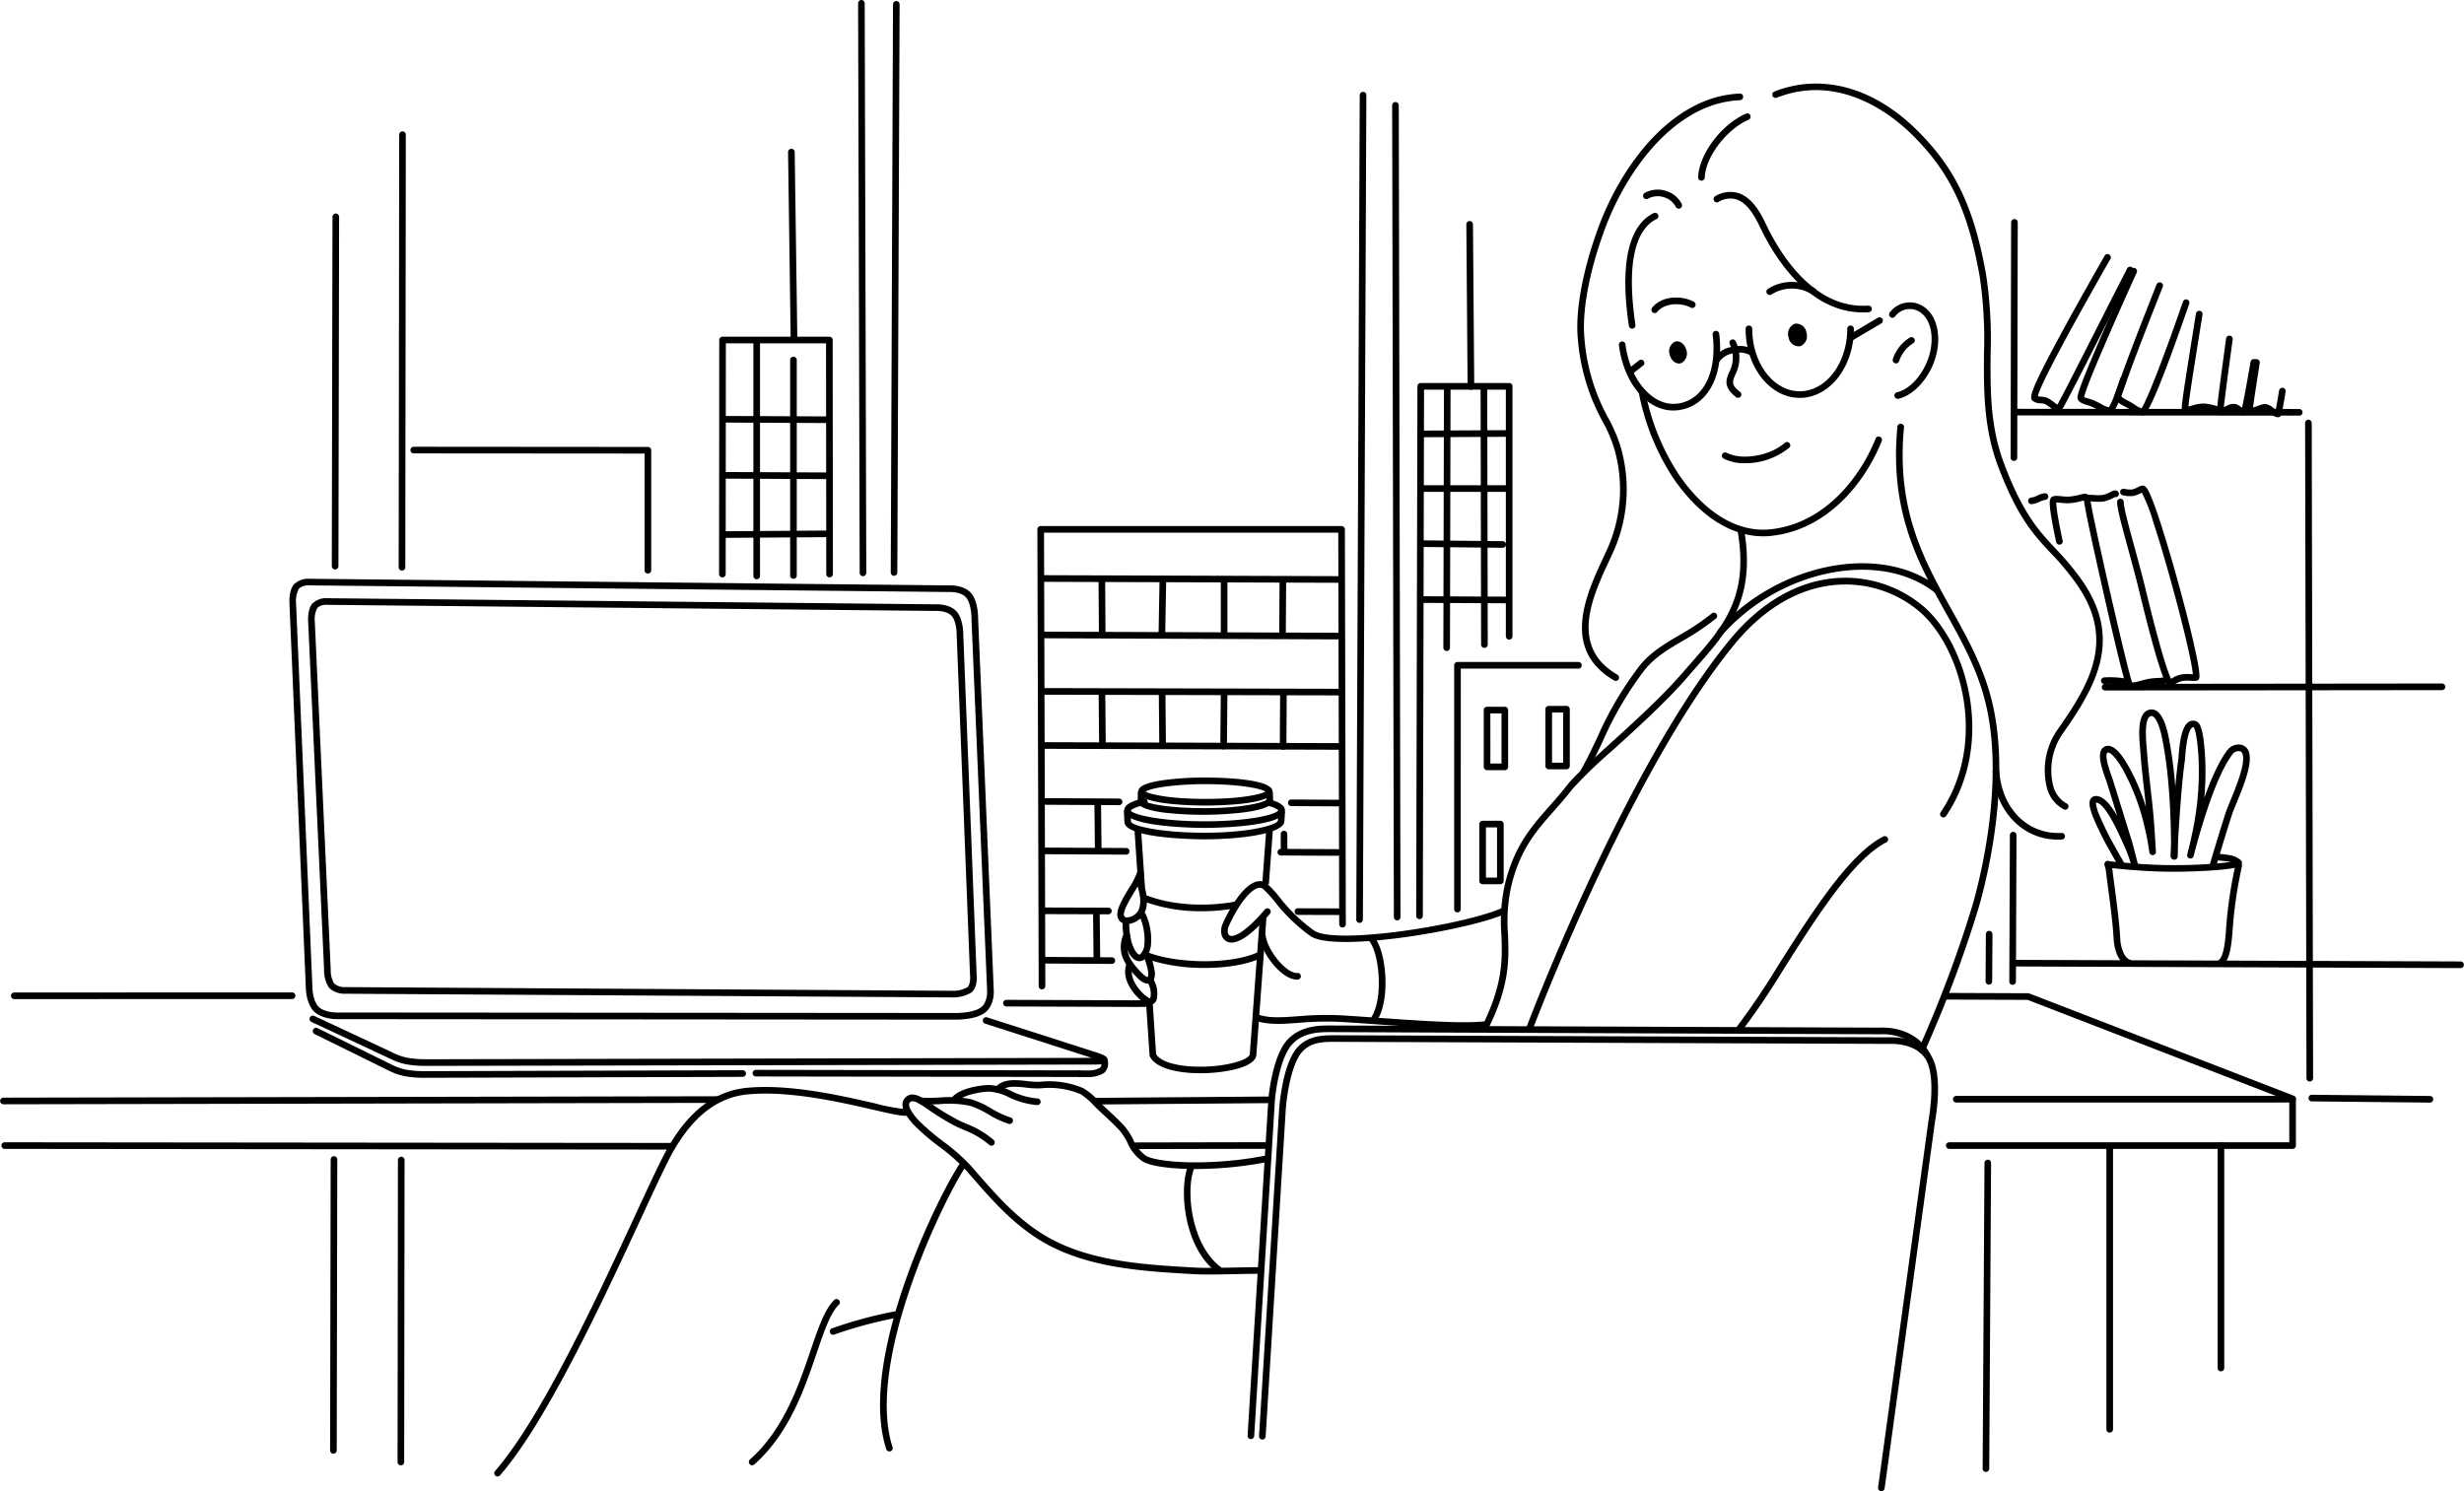 <svg xmlns="http://www.w3.org/2000/svg" xmlns:xlink="http://www.w3.org/1999/xlink" width="525.563" height="318.11" viewBox="0 0 525.563 318.11"><defs><style>.a{fill:none;}.b{clip-path:url(#a);}.c{fill-rule:evenodd;}</style><clipPath id="a"><rect class="a" width="525.563" height="318.11"/></clipPath></defs><g class="b"><path d="M436.035,321.29h0a.708.708,0,0,1-.7-.711l.394-65.207a.707.707,0,0,1,.706-.7h0a.706.706,0,0,1,.7.71l-.393,65.208a.708.708,0,0,1-.707.7" transform="translate(-12.445 -7.28)"/><path d="M436.681,215.887h0a.707.707,0,0,1-.7-.71l.061-10.052a.709.709,0,0,1,.707-.7h0a.707.707,0,0,1,.7.712l-.06,10.05a.708.708,0,0,1-.708.7" transform="translate(-12.463 -5.844)"/><path d="M532.779,242.087h-.007l-25.182-.257a.707.707,0,0,1,.007-1.414h.008l25.181.257a.707.707,0,0,1-.007,1.414" transform="translate(-14.491 -6.873)"/><path d="M442.182,99.7h0a.707.707,0,0,1-.706-.708l.109-50.186a.706.706,0,0,1,.706-.7h0a.706.706,0,0,1,.706.707L442.889,99a.708.708,0,0,1-.707.706" transform="translate(-12.62 -1.375)"/><path d="M441.889,215.316h0a.707.707,0,0,1-.7-.709l.123-31.245a.707.707,0,0,1,1.413.006l-.121,31.245a.708.708,0,0,1-.708.7" transform="translate(-12.612 -5.222)"/><path d="M503.06,91.231h0l-60.226-.045a.707.707,0,1,1,0-1.413l60.226.044a.707.707,0,1,1,0,1.414" transform="translate(-12.639 -2.566)"/><path d="M462.172,151.59a.707.707,0,0,1,0-1.413l71.911-.076h0a.707.707,0,0,1,0,1.413l-71.911.076Z" transform="translate(-13.192 -4.291)"/><path d="M537.48,212.545h0l-95.142-.345a.707.707,0,0,1,0-1.414h0l95.142.346a.707.707,0,0,1,0,1.413" transform="translate(-12.625 -6.026)"/><path d="M507.139,233.351a.708.708,0,0,1-.707-.706l-.292-139.77a.706.706,0,0,1,.705-.708h0a.708.708,0,0,1,.708.705l.292,139.771a.707.707,0,0,1-.706.708Z" transform="translate(-14.469 -2.635)"/><path d="M476.09,149.543a.643.643,0,0,1-.525-.277c-1.058-1.322-3.085-8.134-6.019-20.241-.719-2.963-1.593-6.165-2.365-8.988-1.295-4.735-2.319-8.475-2.319-9.894a.707.707,0,0,1,1.414,0c0,1.229,1.1,5.257,2.267,9.521.775,2.835,1.654,6.046,2.378,9.029,3.259,13.457,4.783,17.786,5.445,19.167a6.292,6.292,0,0,1,2.106-.917,8.831,8.831,0,0,1,2.333-.06l.21.014c-.245-3.659-4.918-21.764-8.412-32.384a35.985,35.985,0,0,0-2.47-6.373c-.085.041-.181.088-.262.129a6.258,6.258,0,0,1-1.371.546,5.1,5.1,0,0,1-2.073-.05c-.107-.019-.192-.037-.25-.041a.724.724,0,0,1-.675-.731.693.693,0,0,1,.689-.684,3.256,3.256,0,0,1,.489.065,3.93,3.93,0,0,0,1.5.063,5.019,5.019,0,0,0,1.058-.434c.564-.282,1.149-.576,1.649-.157.281.232.938.781,3.059,7.224,3.345,10.159,8.89,30.97,8.46,33.555-.128.776-.928.722-1.7.668a7.692,7.692,0,0,0-1.959.036,5.618,5.618,0,0,0-1.893.9,1.487,1.487,0,0,1-.766.313" transform="translate(-13.289 -3.048)"/><path d="M468.006,150.057a1.494,1.494,0,0,1-1.294-.57c-.434-.581-2.128-7.391-5.036-20.243-4.383-19.382-4.187-19.773-4.069-20.007.342-.688,1.184-.63,2.159-.563a8.314,8.314,0,0,0,1.738,0,5.608,5.608,0,0,0,1.655-.609c.581-.289,1.084-.542,1.564-.219a.7.7,0,0,1,.2.98.714.714,0,0,1-.707.3c-.108.044-.284.132-.421.2a6.924,6.924,0,0,1-2.077.743,9.632,9.632,0,0,1-2.047.011c-.212-.015-.468-.033-.674-.037.709,4.7,8.162,37.235,8.884,38.643a9.636,9.636,0,0,0,1.845-.393c.491-.129,1.02-.269,1.56-.375a14.893,14.893,0,0,1,2.021-.213,5.421,5.421,0,0,0,1.42-.182.7.7,0,0,1,.99.011.72.72,0,0,1-.014,1.009,3.6,3.6,0,0,1-2.315.572,13.91,13.91,0,0,0-1.83.189c-.509.1-1.007.233-1.471.356a8.877,8.877,0,0,1-2.079.392" transform="translate(-13.08 -3.079)"/><path d="M466.81,150.475a.722.722,0,0,1-.129-.011,18.722,18.722,0,0,0-4.524-.3.707.707,0,0,1-.232-1.395,19.6,19.6,0,0,1,5.01.3.707.707,0,0,1-.125,1.4" transform="translate(-13.188 -4.251)"/><path d="M452.133,119.292a.707.707,0,0,1-.691-.557c-1.767-8.156-1.393-8.9-1.213-9.263.355-.713,1.244-.623,2.277-.52a11.182,11.182,0,0,0,1.729.083,11.911,11.911,0,0,0,2.042-.365c.879-.215,1.46-.356,1.914-.052a.707.707,0,0,1-.666,1.24,7.1,7.1,0,0,0-.913.187,12.826,12.826,0,0,1-2.289.4,12.269,12.269,0,0,1-1.959-.085c-.288-.03-.656-.067-.89-.068-.019.526.09,2.329,1.349,8.143a.7.7,0,0,1-.69.857" transform="translate(-12.866 -3.1)"/><path d="M446.023,110.651a.707.707,0,0,1-.048-1.412,3.809,3.809,0,0,0,1.224-.394,5.419,5.419,0,0,1,1.64-.522.707.707,0,0,1,.155,1.406,4.2,4.2,0,0,0-1.219.406,4.983,4.983,0,0,1-1.7.515l-.049,0" transform="translate(-12.73 -3.096)"/><path d="M499.923,91.278a3.589,3.589,0,0,1-1.724-.843,5.878,5.878,0,0,0-1-.607c-.051.025-.7.245-1.173.4-1.779.6-2.126.706-2.514.449-.494-.331-.494-.331.8-8.737l.382-2.478a.707.707,0,1,1,1.4.216l-.383,2.478c-.465,3.017-.884,5.718-1.047,7.034.308-.1.651-.214.908-.3a6.815,6.815,0,0,1,1.675-.474,3.554,3.554,0,0,1,1.751.851c.146.1.339.231.519.346.121-.613.334-1.79.7-4.044a.717.717,0,0,1,.81-.585.707.707,0,0,1,.584.812c-.858,5.259-.878,5.266-1.39,5.431a.936.936,0,0,1-.3.049" transform="translate(-14.099 -2.255)"/><path d="M492.594,90.7a2.733,2.733,0,0,1-1.565-.662,2.529,2.529,0,0,0-.637-.374,2.27,2.27,0,0,0-1.005.33c-.682.324-1.715.816-2.425-.067-.286-.364-.286-.364,1.773-15.608a.7.7,0,0,1,.8-.606.706.706,0,0,1,.605.795c-.84,6.235-1.708,12.656-1.888,14.459.157-.072.379-.178.533-.251a2.95,2.95,0,0,1,1.955-.424,3.436,3.436,0,0,1,1.109.592c.091.065.188.134.283.2.306-1.351.964-4.793,1.826-9.805a.708.708,0,0,1,1.395.241C493.423,90.7,493.343,90.7,492.594,90.7" transform="translate(-13.917 -2.107)"/><path d="M480.162,90.113a1.03,1.03,0,0,1-1.017-.569c-.239-.478-.09-1.793,2.156-15.819l.779-4.881a.707.707,0,0,1,1.4.223l-.781,4.881c-1.061,6.638-2.07,12.944-2.216,14.716.228-.049.524-.132.763-.2a9.078,9.078,0,0,1,2.358-.435,9.767,9.767,0,0,1,2.589.449c.226.065.517.148.687.177a.707.707,0,0,1,1.049.887c-.393.791-1.274.538-2.122.3a8.033,8.033,0,0,0-2.189-.394H483.6a7.864,7.864,0,0,0-1.978.38,5.812,5.812,0,0,1-1.463.288" transform="translate(-13.695 -1.951)"/><path d="M470.264,90.372a1.019,1.019,0,0,1-.15-.015,6.1,6.1,0,0,1-2.332-1.1c-.29-.19-.571-.376-.834-.517l-.21-.109c-1.436-.756-2.8-1.47-2.317-2.861,1.565-4.539,3.641-10.081,6.736-17.968.7-1.78,1.41-3.58,2.11-5.338a.707.707,0,1,1,1.313.524c-.7,1.755-1.41,3.553-2.106,5.33-3.087,7.867-5.158,13.393-6.715,17.913-.084.244.87.746,1.639,1.149l.21.11c.3.16.622.369.952.586a6.839,6.839,0,0,0,1.482.818c.93-1.31,3.993-8.75,8.855-22.783a.707.707,0,1,1,1.337.462c-7.775,22.43-9.231,23.8-9.97,23.8" transform="translate(-13.274 -1.773)"/><path d="M462.845,89.968a5.633,5.633,0,0,1-2.309-.865c-.379-.2-.777-.415-1.186-.6a9.949,9.949,0,0,0-1.184-.424c-.962-.3-2.157-.674-1.988-1.86.263-1.834,4.074-10.909,11.328-26.972a.707.707,0,1,1,1.289.581c-6.9,15.269-10.984,24.961-11.217,26.59.078.02.638.2,1.009.311a11.394,11.394,0,0,1,1.352.489c.434.2.861.425,1.264.64a5.224,5.224,0,0,0,1.625.7c.693-.882,1.994-4.689,2.43-6.077a.707.707,0,1,1,1.348.425c-.169.537-1.682,5.294-2.769,6.6a1.225,1.225,0,0,1-.992.464" transform="translate(-13.04 -1.682)"/><path d="M451.733,89.456a2.88,2.88,0,0,1-1.556-.806,8.376,8.376,0,0,0-1.208-.84,2.692,2.692,0,0,0-.961-.182,2.756,2.756,0,0,1-1.661-.5c-.765-.659-.865-1.643,5.959-14.238,3.684-6.8,7.756-13.944,9.335-16.7a.707.707,0,1,1,1.226.7c-1.577,2.751-5.641,9.883-9.318,16.669-3.889,7.178-5.943,11.4-6.114,12.569a3.968,3.968,0,0,0,.683.09,3.755,3.755,0,0,1,1.514.343,9.509,9.509,0,0,1,1.421.981c.162.128.365.289.522.394.844-1.443,4.839-9.315,8.389-16.312,2.283-4.5,4.625-9.115,6.492-12.737a.707.707,0,1,1,1.256.648c-1.865,3.619-4.205,8.234-6.487,12.728-6.882,13.568-8.448,16.57-8.816,16.91a.972.972,0,0,1-.676.282m-4.308-3.144h0Z" transform="translate(-12.75 -1.596)"/><path d="M476.712,191.364c-.284,0-.554,0-.812,0-4.693-.048-9.059-.462-11.4-.688-.851-.081-1.427-.138-1.644-.138a.707.707,0,0,1,0-1.414c.235,0,.857.056,1.778.146,2.325.221,6.651.634,11.284.68,7,.081,13.568-.579,14.307-.941a.654.654,0,0,1,.953.038.759.759,0,0,1-.05,1.039c-.884.879-9.417,1.282-14.412,1.282" transform="translate(-13.211 -5.398)"/><path d="M487.419,211.588a.707.707,0,0,1-.309-1.343c.258-.124,1.126-.854,1.479-5l.088-.968a93.73,93.73,0,0,1,2.057-14.385.707.707,0,0,1,1.373.343,93,93,0,0,0-2.023,14.168l-.077.847c-.312,3.659-1.056,5.672-2.281,6.266a.7.7,0,0,1-.308.07" transform="translate(-13.914 -5.413)"/><path d="M467.311,211.5a.694.694,0,0,1-.207-.031c-2.717-.834-3.035-5.328-3.038-5.372-.185-3.514-.691-7.326-1.179-11.011-.135-1.029-.27-2.041-.394-3.03a11.8,11.8,0,0,0-.344-1.955l-.044-.179a.707.707,0,1,1,1.372-.342l.045.178a13.288,13.288,0,0,1,.373,2.123c.124.984.259,1.994.394,3.019.493,3.714,1,7.554,1.188,11.122.052.941.63,3.663,2.042,4.1a.707.707,0,0,1-.208,1.382" transform="translate(-13.21 -5.404)"/><path d="M491.357,190.063a.709.709,0,0,1-.393-.118l-.164-.111c-.845-.568-.974-.656-3.744-.92a.707.707,0,0,1-.636-.771.729.729,0,0,1,.772-.636c3.028.289,3.326.434,4.4,1.154l.16.108a.707.707,0,0,1-.391,1.295" transform="translate(-13.905 -5.36)"/><path d="M485.6,189.973a.766.766,0,0,1-.2-.028.708.708,0,0,1-.476-.881c.024-.083,2.478-8.332,3.479-11.336.185-.557.527-1.384.932-2.368,1.155-2.8,3.087-7.492,2.7-9.653-.142-.788-.506-.889-.625-.923a1.71,1.71,0,0,0-1.345.352c-3.725,4.381-7.263,17.1-8.265,20.919-.17.682-.281,1.1-.285,1.108a.707.707,0,0,1-1.369-.352c.025-.1.139-.564.329-1.289.294-1.2.737-3.094,1.1-5.043a61.9,61.9,0,0,0,1-14.053c-.2-3.867-.681-6.346-1.038-6.716a.29.29,0,0,0-.3.006c-.34.194-1.168,1.212-1.536,6.468-.019.271-.034.458-.046.533-.926,6.229-1.635,20.353-1.641,20.494a.693.693,0,0,1-.74.671.708.708,0,0,1-.672-.74c.008-.144.719-14.336,1.656-20.634.008-.063.018-.212.032-.424.213-3.062.662-6.692,2.246-7.6a1.719,1.719,0,0,1,1.689,0c.382.19,1.4.7,1.758,7.872a59.316,59.316,0,0,1-.194,8.372c1.484-4.131,3.3-8.271,5.2-10.509a3.052,3.052,0,0,1,2.782-.8,2.33,2.33,0,0,1,1.657,2.039c.46,2.566-1.413,7.119-2.784,10.443-.39.944-.718,1.741-.9,2.276-.995,2.983-3.441,11.211-3.466,11.293a.707.707,0,0,1-.678.506" transform="translate(-13.624 -4.524)"/><path d="M468.492,189.838a.708.708,0,0,1-.675-.5s-.56-1.793-.746-2.318c-.387-1.093-.859-2.121-1.36-3.208l-.234-.519c-3.011-6.7-4.629-7.673-5.308-7.606a7.614,7.614,0,0,0,.651,2.43,62.491,62.491,0,0,0,3.5,7.112c.257.464,1.9,3.35,1.907,3.35l-1.23.7s-1.655-2.9-1.914-3.366a63.5,63.5,0,0,1-3.567-7.239c-1.106-2.766-.636-3.541-.481-3.8a1.241,1.241,0,0,1,.966-.6c1.667-.168,3.268,1.731,4.719,4.3-.088-.288-.178-.577-.266-.866-.673-2.186-1.345-4.37-2.031-6.551-.035-.108-.1-.284-.183-.509-1.112-3.03-1.919-5.959-.3-6.873,2.09-1.183,4.333,2.664,5.069,3.926a44.891,44.891,0,0,1,3.842,8.937c-.134-1.321-.283-2.634-.429-3.925-.291-2.574-.592-5.235-.775-7.871l-.061-.765c-.241-2.823-.645-7.548,1.921-8.212a2,2,0,0,1,1.635.276c1.667,1.083,2.423,4.64,2.847,7.221l.047.281c1.419,8.1,1.583,17.3,1.583,23.516a.707.707,0,0,1-1.413,0c0-6.161-.162-15.276-1.562-23.271l-.049-.3c-.733-4.46-1.614-5.868-2.223-6.265a.588.588,0,0,0-.509-.092c-1.412.365-1.017,4.984-.867,6.723l.063.789c.18,2.6.48,5.25.767,7.807.276,2.425.56,4.932.743,7.414.153,2.061.4,6.158.4,6.158a.707.707,0,0,1-1.409.118,51.44,51.44,0,0,0-.994-5.26,46.727,46.727,0,0,0-4.742-12.5c-2.283-3.915-3.179-3.477-3.194-3.474-.187.107-.672.79.931,5.154.093.255.165.452.2.573.688,2.183,1.361,4.371,2.035,6.56q.992,3.223,2,6.443c.252.8,1.324,5.027,1.37,5.207a.708.708,0,0,1-.493.855.721.721,0,0,1-.191.026" transform="translate(-13.116 -4.454)"/><path d="M73.189,317.367h0a.708.708,0,0,1-.705-.708l.119-62.05a.707.707,0,0,1,.706-.706h0a.708.708,0,0,1,.706.708l-.119,62.05a.708.708,0,0,1-.707.706" transform="translate(-2.072 -7.258)"/><path d="M73.56,122.823h0a.707.707,0,0,1-.705-.708L73,47.6a.706.706,0,0,1,.706-.706h0a.708.708,0,0,1,.706.708l-.143,74.52a.708.708,0,0,1-.707.706" transform="translate(-2.083 -1.34)"/><path d="M88,319.858h0a.707.707,0,0,1-.707-.708l.08-64.425a.707.707,0,0,1,.707-.7h0a.706.706,0,0,1,.706.707l-.079,64.425a.708.708,0,0,1-.708.705" transform="translate(-2.495 -7.262)"/><path d="M88.243,122.544h0a.707.707,0,0,1-.706-.708L87.65,29.56a.707.707,0,0,1,.706-.706h0a.706.706,0,0,1,.706.707l-.113,92.275a.709.709,0,0,1-.707.707" transform="translate(-2.502 -0.825)"/><path d="M306.753,196.985a.708.708,0,0,1-.707-.706l-.365-173.164a.707.707,0,0,1,.705-.709h0a.708.708,0,0,1,.707.706l.366,173.165a.708.708,0,0,1-.706.708Z" transform="translate(-8.739 -0.641)"/><path d="M196.285,122.843h0a.707.707,0,0,1-.7-.709L196.066.93a.709.709,0,0,1,.708-.7h0a.707.707,0,0,1,.7.71l-.488,121.2a.707.707,0,0,1-.707.7" transform="translate(-5.591 -0.006)"/><path d="M298.5,197.457h0a.706.706,0,0,1-.7-.709l.739-175.871a.706.706,0,0,1,.707-.7.685.685,0,0,1,.706.71l-.738,175.87a.707.707,0,0,1-.707.7" transform="translate(-8.513 -0.577)"/><path d="M189.461,122.916a.709.709,0,0,1-.708-.705L188.416.709a.707.707,0,0,1,.7-.708h0a.707.707,0,0,1,.707.7l.339,121.5a.709.709,0,0,1-.705.709Z" transform="translate(-5.386 0)"/><path d="M320,198.8h0a.707.707,0,0,1-.707-.707l.008-52.011a.706.706,0,0,1,.707-.706h25.77a.707.707,0,1,1,0,1.413H320.711l-.008,51.3a.707.707,0,0,1-.707.707" transform="translate(-9.128 -4.156)"/><path d="M311.665,198.481h0a.707.707,0,0,1-.706-.708l.263-112.963a.707.707,0,0,1,.707-.705h18.861a.706.706,0,0,1,.707.706v53.31a.707.707,0,1,1-1.413,0v-52.6H312.634l-.261,112.257a.707.707,0,0,1-.707.705" transform="translate(-8.889 -2.404)"/><path d="M228.769,214.359a.708.708,0,0,1-.707-.706l-.281-97.418a.708.708,0,0,1,.708-.709h64.176a.707.707,0,0,1,.707.705l.2,84.225a.706.706,0,0,1-.706.708h0a.706.706,0,0,1-.706-.706l-.2-83.518H229.2l.279,96.711a.709.709,0,0,1-.705.708Z" transform="translate(-6.512 -3.303)"/><path d="M181.462,125.281a.707.707,0,0,1-.707-.706l-.049-49.219H159.337l-.035,49.219a.706.706,0,0,1-.706.706h0a.707.707,0,0,1-.706-.708l.036-49.924a.708.708,0,0,1,.706-.707h22.781a.709.709,0,0,1,.708.707l.05,49.924a.707.707,0,0,1-.706.708Z" transform="translate(-4.514 -2.114)"/><path d="M140.772,125.168a.707.707,0,0,1-.707-.707v-24.9L90.8,99.525a.708.708,0,0,1,0-1.415h0l49.973.04a.707.707,0,0,1,.706.706v25.6a.707.707,0,0,1-.707.707" transform="translate(-2.575 -2.805)"/><path d="M322.948,84.54a.707.707,0,0,1-.707-.7l-.271-34.59a.706.706,0,0,1,.7-.712.718.718,0,0,1,.712.7l.273,34.591a.709.709,0,0,1-.7.712Z" transform="translate(-9.204 -1.388)"/><path d="M174.3,73.656a.708.708,0,0,1-.707-.7l-.556-39.57a.707.707,0,0,1,.7-.717.7.7,0,0,1,.717.7l.556,39.571a.708.708,0,0,1-.7.716Z" transform="translate(-4.947 -0.934)"/><path d="M325.916,140.64a.709.709,0,0,1-.708-.706L325.1,85.5a.707.707,0,0,1,.706-.708h0a.709.709,0,0,1,.707.705l.114,54.436a.709.709,0,0,1-.707.708Z" transform="translate(-9.294 -2.424)"/><path d="M317.631,141.29h0a.708.708,0,0,1-.706-.708l.127-55.551a.707.707,0,0,1,.707-.705h0a.7.7,0,0,1,.7.708l-.126,55.55a.708.708,0,0,1-.707.706" transform="translate(-9.06 -2.411)"/><path d="M174.2,125.716a.707.707,0,0,1-.707-.708V79.037a.707.707,0,0,1,1.414,0v45.971a.707.707,0,0,1-.707.708" transform="translate(-4.96 -2.239)"/><path d="M166.13,125.689a.707.707,0,0,1-.707-.707V74.7a.707.707,0,1,1,1.414,0v50.283a.707.707,0,0,1-.707.707" transform="translate(-4.729 -2.115)"/><path d="M181.125,92.859h0l-21.958-.1a.707.707,0,0,1,0-1.414h0l21.958.1a.707.707,0,0,1,0,1.413" transform="translate(-4.53 -2.611)"/><path d="M180.932,105.168h0l-21.662-.1a.707.707,0,0,1,0-1.413h0l21.662.1a.707.707,0,0,1,0,1.413" transform="translate(-4.533 -2.963)"/><path d="M159.017,118.077a.707.707,0,0,1,0-1.413l21.922-.156a.7.7,0,0,1,.711.7.707.707,0,0,1-.7.712l-21.921.156Z" transform="translate(-4.526 -3.331)"/><path d="M330.668,132.441h0l-18.367-.087a.707.707,0,0,1,0-1.414h0l18.366.088a.707.707,0,0,1,0,1.413" transform="translate(-8.908 -3.743)"/><path d="M329.452,120.251h-.007l-17.06-.174a.707.707,0,0,1-.7-.714.654.654,0,0,1,.713-.7l17.061.175a.707.707,0,0,1-.007,1.413" transform="translate(-8.91 -3.392)"/><path d="M330.231,107.98H312.212a.707.707,0,1,1,0-1.414h18.019a.707.707,0,1,1,0,1.414" transform="translate(-8.905 -3.046)"/><path d="M312.481,95.97a.707.707,0,0,1,0-1.414l17.931-.086h0a.707.707,0,0,1,0,1.414l-17.931.086Z" transform="translate(-8.913 -2.701)"/><path d="M330.283,168.737H326.5a.707.707,0,0,1-.707-.707V155.917a.706.706,0,0,1,.707-.707h3.786a.707.707,0,0,1,.707.707V168.03a.707.707,0,0,1-.707.707m-3.079-1.414h2.372v-10.7H327.2Z" transform="translate(-9.313 -4.437)"/><path d="M343.824,168.544h-3.786a.707.707,0,0,1-.707-.708V155.722a.706.706,0,0,1,.707-.706h3.786a.706.706,0,0,1,.707.706v12.113a.707.707,0,0,1-.707.708m-3.078-1.414h2.371v-10.7h-2.371Z" transform="translate(-9.701 -4.431)"/><path d="M329.309,193.774h-3.787a.708.708,0,0,1-.708-.706V180.955a.708.708,0,0,1,.708-.707h3.787a.707.707,0,0,1,.707.707v12.113a.706.706,0,0,1-.707.706m-3.079-1.414H328.6v-10.7h-2.373Z" transform="translate(-9.285 -5.153)"/><path d="M292.506,127.935h0l-63.558-.208a.707.707,0,0,1,0-1.413h0l63.561.208a.707.707,0,0,1,0,1.413" transform="translate(-6.525 -3.611)"/><path d="M292.2,140.366h0l-63.044-.243a.707.707,0,0,1,0-1.413h0l63.043.243a.707.707,0,1,1,0,1.413" transform="translate(-6.531 -3.965)"/><path d="M292.244,152.668h0l-63.3-.148a.707.707,0,0,1,0-1.414h0l63.3.149a.707.707,0,0,1,0,1.413" transform="translate(-6.525 -4.32)"/><path d="M292.253,164.6h0l-63.306-.2a.707.707,0,0,1,0-1.414h0l63.307.206a.707.707,0,0,1,0,1.413" transform="translate(-6.525 -4.659)"/><path d="M245.265,176.775h0l-15.59-.085a.707.707,0,0,1,0-1.414h0l15.591.086a.707.707,0,0,1,0,1.413" transform="translate(-6.546 -5.011)"/><path d="M293.5,177.038h0l-9.986-.055a.707.707,0,0,1-.7-.711.689.689,0,0,1,.712-.7l9.986.055a.707.707,0,0,1,0,1.413" transform="translate(-8.085 -5.019)"/><path d="M281.582,139.333h0a.709.709,0,0,1-.7-.712l.073-11.188a.707.707,0,0,1,.706-.7h0a.707.707,0,0,1,.7.712l-.072,11.188a.707.707,0,0,1-.707.7" transform="translate(-8.029 -3.623)"/><path d="M268.76,139.132a.707.707,0,0,1-.707-.707V127.5a.707.707,0,0,1,1.414,0v10.927a.707.707,0,0,1-.707.707" transform="translate(-7.663 -3.625)"/><path d="M255.1,139.556h-.013a.709.709,0,0,1-.695-.72l.2-11.029a.709.709,0,0,1,.708-.695h.014a.709.709,0,0,1,.694.721l-.2,11.029a.708.708,0,0,1-.708.694" transform="translate(-7.272 -3.634)"/><path d="M241.994,139.048a.707.707,0,0,1-.707-.7l-.072-10.76a.708.708,0,0,1,.7-.712h0a.706.706,0,0,1,.706.7l.073,10.761a.708.708,0,0,1-.7.711Z" transform="translate(-6.896 -3.627)"/><path d="M242.042,163.868a.707.707,0,0,1-.707-.7l-.1-10.727a.707.707,0,0,1,.7-.714h.007a.706.706,0,0,1,.706.7l.1,10.727a.709.709,0,0,1-.7.714Z" transform="translate(-6.896 -4.337)"/><path d="M241.117,186.738a.708.708,0,0,1-.708-.7l-.1-9.309a.706.706,0,0,1,.7-.714h.007a.707.707,0,0,1,.707.7l.1,9.309a.709.709,0,0,1-.7.715Z" transform="translate(-6.87 -5.032)"/><path d="M281.934,187.328a.706.706,0,0,1-.707-.7l-.017-3.473a.706.706,0,0,1,.7-.71h0a.7.7,0,0,1,.707.7l.018,3.473a.708.708,0,0,1-.7.711Z" transform="translate(-8.039 -5.215)"/><path d="M268.655,164.2h-.007a.708.708,0,0,1-.7-.713l.1-10.928a.707.707,0,0,1,.706-.7h.007a.705.705,0,0,1,.7.713l-.1,10.927a.708.708,0,0,1-.708.7" transform="translate(-7.66 -4.341)"/><path d="M255.251,163.817a.707.707,0,0,1-.707-.7l-.1-11.028a.706.706,0,0,1,.7-.714.672.672,0,0,1,.713.7l.1,11.03a.706.706,0,0,1-.7.712Z" transform="translate(-7.274 -4.327)"/><path d="M246.756,187.637h0l-17.178-.093a.707.707,0,0,1,0-1.413h0l17.178.092a.707.707,0,0,1,0,1.414" transform="translate(-6.543 -5.321)"/><path d="M293.342,187.893h0l-12.124-.066a.707.707,0,0,1,0-1.414h0l12.124.066a.707.707,0,0,1,0,1.414" transform="translate(-8.019 -5.329)"/><path d="M242.969,200.743h0l-13.774-.043a.707.707,0,0,1,0-1.413h0l13.774.043a.707.707,0,0,1,0,1.413" transform="translate(-6.532 -5.697)"/><path d="M293.952,200.9h0l-8.982-.029a.707.707,0,0,1-.7-.71.687.687,0,0,1,.71-.7l8.982.028a.707.707,0,0,1,0,1.414" transform="translate(-8.126 -5.702)"/><path d="M243.674,211.635h0l-14.288-.081a.708.708,0,0,1-.7-.71.765.765,0,0,1,.712-.7l14.287.08a.707.707,0,0,1,0,1.414" transform="translate(-6.537 -6.007)"/><path d="M281.707,164.285h0a.709.709,0,0,1-.7-.712l.073-11.19a.708.708,0,0,1,.706-.7h0a.708.708,0,0,1,.7.712l-.071,11.19a.709.709,0,0,1-.708.7" transform="translate(-8.033 -4.336)"/><path d="M240.821,210.967a.707.707,0,0,1-.707-.7l-.1-9.31a.707.707,0,0,1,.7-.715h.007a.708.708,0,0,1,.708.7l.1,9.311a.709.709,0,0,1-.7.715Z" transform="translate(-6.861 -5.724)"/><path d="M381.561,87a.706.706,0,0,1-.433-.148c-2.8-2.175-2.116-3.792-1.448-5.356a6.649,6.649,0,0,0,.1-5.973.707.707,0,1,1,1.309-.534,8.028,8.028,0,0,1-.113,7.062c-.637,1.5-.928,2.178,1.015,3.685A.706.706,0,0,1,381.561,87" transform="translate(-10.837 -2.131)"/><path d="M388.559,64.7a.707.707,0,0,1-.408-1.285,9.453,9.453,0,0,1,10.109-.083.707.707,0,0,1-.773,1.183,8.113,8.113,0,0,0-8.52.055.712.712,0,0,1-.407.129" transform="translate(-11.088 -1.77)"/><path d="M363.307,68.663a.707.707,0,0,1-.548-1.153c2.267-2.783,6.629-2.524,8.906-1.264a.707.707,0,1,1-.685,1.238c-1.833-1.013-5.435-1.157-7.125.919a.707.707,0,0,1-.548.26" transform="translate(-10.366 -1.868)"/><path d="M358.339,71.449a.705.705,0,0,1-.7-.6c-2.458-16.573,1.513-22.227,5.279-24.052a.707.707,0,1,1,.616,1.273c-3.338,1.618-6.828,6.848-4.5,22.573a.707.707,0,0,1-.6.8.747.747,0,0,1-.1.007" transform="translate(-10.202 -1.336)"/><path d="M386.353,116.849c-6.87,0-13.6-4.328-19.124-12.352a50.489,50.489,0,0,1-7.278-17.689l-.123-.537a.708.708,0,0,1,1.378-.322l.124.549a49.166,49.166,0,0,0,7.064,17.2c5.669,8.24,12.592,12.385,19.519,11.658,11.3-1.18,18.991-10.755,22.421-19.322a.707.707,0,1,1,1.311.527c-3.582,8.95-11.661,18.957-23.586,20.2a16.183,16.183,0,0,1-1.707.089" transform="translate(-10.286 -2.441)"/><path d="M416.646,86.973a.707.707,0,0,1-.151-1.4c3.794-.825,7.911-6.729,7.311-12.445-.282-2.673-1.6-4.6-3.537-5.164a3.911,3.911,0,0,0-4.2,1.447.707.707,0,1,1-1.109-.877,5.314,5.314,0,0,1,5.7-1.928c2.5.725,4.2,3.108,4.547,6.375C425.9,79.559,421.173,86,416.8,86.956a.712.712,0,0,1-.15.017" transform="translate(-11.858 -1.898)"/><path d="M416.3,79.636a.752.752,0,0,1-.2-.027.709.709,0,0,1-.484-.877,8.394,8.394,0,0,1,3.654-4.622.707.707,0,0,1,.691,1.233,7.066,7.066,0,0,0-2.986,3.784.709.709,0,0,1-.679.51" transform="translate(-11.881 -2.116)"/><path class="c" d="M392.718,73.968a2.314,2.314,0,0,1,1.356-2.882,2.21,2.21,0,0,1,2.464,1.926,2.312,2.312,0,0,1-1.356,2.881,2.211,2.211,0,0,1-2.464-1.925" transform="translate(-11.224 -2.031)"/><path class="c" d="M366.674,77.992a2.339,2.339,0,0,1,1.007-2.938c.954-.371,2.046.344,2.439,1.6a2.34,2.34,0,0,1-1.007,2.939c-.952.368-2.044-.347-2.439-1.6" transform="translate(-10.478 -2.143)"/><path d="M383.021,101.593a9.887,9.887,0,0,1-4.588-.99.707.707,0,0,1,.662-1.248c3.215,1.707,9.239.68,12.4-2.11a.706.706,0,1,1,.935,1.059,14.864,14.864,0,0,1-9.407,3.289" transform="translate(-10.808 -2.775)"/><path d="M335.815,223.748a.708.708,0,0,1-.662-.955c.207-.552,20.959-55.5,43.393-82.713,13.847-16.8,30.977-15.578,41.032-7.337,9.292,7.615,15.9,28.912,5.108,44.953a.707.707,0,1,1-1.174-.79c10.355-15.389,4.055-35.788-4.832-43.07-9.528-7.81-25.813-8.908-39.044,7.143-22.286,27.036-42.953,81.76-43.161,82.31a.709.709,0,0,1-.662.459" transform="translate(-9.58 -3.627)"/><path d="M381.76,225.61a.707.707,0,0,1-.549-1.152,159.9,159.9,0,0,0,8.979-13.283c7.064-11.141,15.071-23.768,22.41-27.486a.707.707,0,1,1,.638,1.262c-6.99,3.542-14.887,15.994-21.854,26.981a160.789,160.789,0,0,1-9.075,13.416.7.7,0,0,1-.549.262" transform="translate(-10.893 -5.249)"/><path d="M326.016,223.355a.694.694,0,0,1-.316-.074.708.708,0,0,1-.317-.949c4.568-9.145,4.359-14.5,4.159-19.677a36.233,36.233,0,0,1,.735-10.638c1.964-8.183,5.587-12.29,9.42-16.638,1.274-1.444,2.592-2.938,3.913-4.643s4.592-4.672,8.725-8.424c5.11-4.638,11.47-10.411,15.723-15.343.669-.774,1.333-1.528,1.988-2.272,6.849-7.785,12.259-13.934,9.91-27.924a.709.709,0,0,1,.58-.815.719.719,0,0,1,.815.58c2.459,14.655-3.427,21.346-10.246,29.093-.65.74-1.311,1.492-1.975,2.262-4.311,5-10.707,10.8-15.845,15.467a99.727,99.727,0,0,0-8.557,8.244c-1.35,1.74-2.683,3.25-3.971,4.712-3.875,4.4-7.222,8.191-9.106,16.031a34.6,34.6,0,0,0-.7,10.254c.208,5.355.424,10.9-4.306,20.365a.708.708,0,0,1-.632.39" transform="translate(-9.3 -3.315)"/><path d="M421.8,227.34a.706.706,0,0,1-.641-1,261.985,261.985,0,0,0,11.262-29.9c.754-2.471,7.246-24.665,3.2-42.917-1.673-7.546-5.077-13.652-8.68-20.117-5.931-10.637-12.062-21.635-10.33-39.725a.707.707,0,0,1,1.408.136c-1.691,17.651,4.332,28.453,10.155,38.9,3.5,6.269,7.109,12.752,8.825,20.5,4.124,18.605-2.462,41.129-3.228,43.635a263.382,263.382,0,0,1-11.331,30.087.707.707,0,0,1-.642.41" transform="translate(-11.901 -2.66)"/><path d="M263.738,278.758c-1.262,0-2.443-.02-3.437-.077-11.294-.633-24.014-1.348-33.863-7.906-5.524-3.679-9.544-8.3-13.8-13.195l-.932-1.07a41.669,41.669,0,0,0-5.739-5.039,46.548,46.548,0,0,1-5.472-4.723c-2.266-2.441-2.9-4.384-1.833-5.618,1.481-1.719,3.689-.183,5.464,1.056a53.327,53.327,0,0,0,6.09,3.717c.594.275,1.138.514,1.652.738a19.762,19.762,0,0,1,5.73,3.4.707.707,0,0,1-.923,1.072,18.375,18.375,0,0,0-5.376-3.176c-.523-.228-1.075-.471-1.678-.749A54.085,54.085,0,0,1,203.4,243.4c-1.745-1.217-3.064-2.049-3.667-1.348-.489.564.219,2.029,1.8,3.733a45.819,45.819,0,0,0,5.306,4.569,42.631,42.631,0,0,1,5.934,5.225l.933,1.07c4.193,4.82,8.152,9.373,13.517,12.946,9.531,6.346,22.045,7.047,33.088,7.667,2.408.136,5.849.066,8.884,0,1.748-.037,3.42-.068,4.742-.067a.708.708,0,0,1,0,1.415.9.9,0,0,0-.24,0c-1.282,0-2.837.031-4.471.066-1.787.037-3.715.077-5.484.077" transform="translate(-5.665 -6.871)"/><path d="M221.115,246.66a.711.711,0,0,1-.174-.021,19.478,19.478,0,0,1-4.335-2,18.625,18.625,0,0,0-4-1.868,21.874,21.874,0,0,0-6.342-.345,38.938,38.938,0,0,1-4.113.017.707.707,0,1,1,.1-1.411,36.628,36.628,0,0,0,3.959-.019,23.275,23.275,0,0,1,6.746.389,19.5,19.5,0,0,1,4.345,2,18.64,18.64,0,0,0,3.993,1.862.707.707,0,0,1-.173,1.392" transform="translate(-5.76 -6.888)"/><path d="M227.247,242.555h-.053a17.086,17.086,0,0,1-6.07-1.687,10.439,10.439,0,0,0-4.242-1.184c-1.57.031-5.228.629-6.627,1.978a.707.707,0,1,1-.982-1.016c1.948-1.88,6.267-2.367,7.633-2.376a11.739,11.739,0,0,1,4.788,1.3,15.624,15.624,0,0,0,5.606,1.572.707.707,0,0,1-.052,1.411" transform="translate(-5.976 -6.811)"/><path d="M261.022,256.166c-.693,0-1.356-.013-1.984-.037-3.091-.125-7.164-.494-9.018-1.541a9.1,9.1,0,0,1-3.289-4.013A12.907,12.907,0,0,0,245.082,248c-.991-1.1-2.022-2.052-3.114-3.064-.669-.62-1.342-1.242-2.009-1.9l-.383-.385a15.123,15.123,0,0,0-2.795-2.423,17.082,17.082,0,0,0-8.508-1.279,17.808,17.808,0,0,1-3.177-.153c-2.24-.237-4.356-.466-5.527.893a.706.706,0,1,1-1.07-.923c1.653-1.919,4.361-1.631,6.746-1.376a16.935,16.935,0,0,0,2.916.152,18.547,18.547,0,0,1,9.227,1.411,14.563,14.563,0,0,1,3.189,2.7l.375.374c.655.65,1.316,1.263,1.974,1.872,1.068.989,2.17,2.01,3.2,3.153a14.072,14.072,0,0,1,1.845,2.854,7.949,7.949,0,0,0,2.74,3.45c1.236.7,4.291,1.193,8.379,1.359a78.981,78.981,0,0,0,16.761-1.351.707.707,0,0,1,.336,1.373,81.192,81.192,0,0,1-15.171,1.429" transform="translate(-6.241 -6.781)"/><path d="M109.235,321.8a.707.707,0,0,1-.533-1.171c9.9-11.386,21.911-37.328,29.861-54.5,3.151-6.8,5.639-12.175,7.085-14.659,4.552-7.825,10.048-11.943,16.8-12.588,9.054-.853,19.981,1.646,27.21,3.3a39.613,39.613,0,0,0,6.7,1.257.706.706,0,1,1,.115,1.408c-1.124.091-3.512-.457-7.126-1.286-7.141-1.64-17.929-4.118-26.76-3.274-6.27.6-11.411,4.486-15.717,11.888-1.412,2.429-3.889,7.774-7.023,14.544-7.984,17.239-20.051,43.29-30.077,54.827a.71.71,0,0,1-.534.243" transform="translate(-3.103 -6.824)"/><path d="M182.909,292.978a.707.707,0,0,1-.279-1.356,91.278,91.278,0,0,1,13.4-3.631.7.7,0,0,1,.836.547.707.707,0,0,1-.547.836,91.719,91.719,0,0,0-13.128,3.546.691.691,0,0,1-.279.058" transform="translate(-5.209 -8.232)"/><path d="M165.132,320.735a.706.706,0,0,1-.468-1.236c7.167-6.353,10.336-15.649,12.881-23.121,1.692-4.964,3.028-8.884,5.107-10.923a.708.708,0,0,1,.99,1.011c-1.84,1.8-3.191,5.772-4.758,10.367-2.6,7.629-5.834,17.122-13.283,23.722a.7.7,0,0,1-.468.179" transform="translate(-4.7 -8.155)"/><path d="M195.23,316.928a.706.706,0,0,1-.672-.489c-6.113-18.88,10.66-53.394,15.714-60.974a.707.707,0,1,1,1.176.784c-4.78,7.17-21.414,41.629-15.546,59.753a.708.708,0,0,1-.454.891.717.717,0,0,1-.218.034" transform="translate(-5.524 -7.294)"/><path d="M347.727,169.15a.69.69,0,0,1-.349-.092.705.705,0,0,1-.265-.964c1.307-2.3,2.363-4.534,3.484-6.9a74.03,74.03,0,0,1,8.948-15.21c2.288-2.935,5.32-4.725,8.53-6.62a51.373,51.373,0,0,0,6.979-4.673.707.707,0,0,1,.9,1.088,52.419,52.419,0,0,1-7.162,4.8c-3.091,1.826-6.011,3.55-8.134,6.273a72.794,72.794,0,0,0-8.784,14.945c-1.134,2.388-2.2,4.641-3.534,6.988a.706.706,0,0,1-.615.357" transform="translate(-9.92 -3.846)"/><path d="M408.141,67.85c-11.14,0-18.237-10.721-21.534-17.27-.089-.178-.192-.4-.309-.641-.885-1.866-2.532-5.342-5.182-6.2a4.7,4.7,0,0,0-3.827.561.707.707,0,0,1-.679-1.24,6.113,6.113,0,0,1,4.941-.664c3.232,1.046,5.049,4.879,6.026,6.939.112.236.21.442.294.611,3.255,6.469,10.333,17.208,21.384,16.453a.707.707,0,0,1,.1,1.411c-.407.027-.811.042-1.207.042" transform="translate(-10.756 -1.204)"/><path d="M373.575,39.251h-.024a.708.708,0,0,1-.683-.731c.179-4.929,4.951-11.272,10.216-13.574a.707.707,0,0,1,.566,1.295c-4.746,2.075-9.211,7.951-9.368,12.33a.708.708,0,0,1-.707.681" transform="translate(-10.659 -0.711)"/><path d="M354.529,145.842a.7.7,0,0,1-.355-.1c-11.418-6.643-5.916-18.439-2.275-26.246.322-.689.628-1.348.909-1.972A31.167,31.167,0,0,0,354.331,96.7a29.6,29.6,0,0,0-2.565-6.132,43.782,43.782,0,0,1-5.341-17.99c-.5-6.067,1.153-14.74,4.527-23.794,4.71-12.638,15.4-27.614,30.015-28.233a.673.673,0,0,1,.738.677.71.71,0,0,1-.678.736c-13.926.589-24.191,15.082-28.748,27.314-3.307,8.865-4.926,17.316-4.446,23.184a42.046,42.046,0,0,0,5.2,17.467,31.2,31.2,0,0,1,2.676,6.428,32.566,32.566,0,0,1-1.6,21.751c-.285.63-.595,1.3-.919,1.989-3.628,7.779-8.6,18.434,1.7,24.427a.706.706,0,0,1-.355,1.317" transform="translate(-9.901 -0.587)"/><path d="M451.63,173.261a.69.69,0,0,1-.294-.065,7.238,7.238,0,0,1-3.688-4.933,15.211,15.211,0,0,1,2.5-12.32c6.948-9.9,12.044-19.034,4-30.674a55.358,55.358,0,0,0-5.6-6.742c-3.67-3.928-7.137-7.638-11.256-18.546-3.092-8.189-3.041-16.23-2.99-24.007a90.541,90.541,0,0,0-.92-16.489c-2.51-14.162-6.428-22.368-14.461-30.275-4.187-4.121-15.376-13.134-28.81-7.842a.707.707,0,0,1-.519-1.316c10.006-3.938,21.056-.969,30.321,8.151,8.266,8.138,12.294,16.549,14.86,31.036a91.134,91.134,0,0,1,.94,16.744c-.051,8-.1,15.555,2.9,23.5,4.021,10.646,7.393,14.257,10.967,18.08a56.493,56.493,0,0,1,5.725,6.9c8.547,12.373,2.98,22.334-4.01,32.29a13.716,13.716,0,0,0-2.287,11.141,5.877,5.877,0,0,0,2.911,4.016.707.707,0,0,1-.294,1.349" transform="translate(-11.125 -0.525)"/><path d="M451.5,183.943c-7.518,0-13.33-5.944-13.957-14.429a.708.708,0,0,1,1.411-.106c.589,7.98,6.146,13.487,13.26,13.1a.7.7,0,0,1,.744.667.707.707,0,0,1-.667.745c-.264.015-.529.021-.791.021" transform="translate(-12.508 -4.824)"/><path d="M368.382,45.7a.706.706,0,0,1-.632-.391,4.16,4.16,0,0,0-2.544-2.051,4.275,4.275,0,0,0-3.356.305.707.707,0,1,1-.7-1.228,5.686,5.686,0,0,1,4.466-.429,5.566,5.566,0,0,1,3.4,2.77.706.706,0,0,1-.632,1.023" transform="translate(-10.314 -1.19)"/><path d="M394.835,86.924c-6.367,0-11.546-6.609-11.546-14.732a.707.707,0,0,1,1.414,0c0,7.345,4.545,13.319,10.132,13.319s10.135-5.974,10.135-13.319a.707.707,0,1,1,1.414,0c0,8.123-5.181,14.732-11.549,14.732" transform="translate(-10.957 -2.044)"/><path d="M367.063,89.648c-5.671,0-10.586-5.849-11.6-13.981a.707.707,0,0,1,1.4-.174c.942,7.578,5.718,13.142,10.794,12.715a7.635,7.635,0,0,0,5.353-2.887c2.183-2.693,3.054-6.91,2.453-11.876a.708.708,0,0,1,.618-.787.721.721,0,0,1,.786.617c.648,5.35-.333,9.944-2.759,12.935a9.016,9.016,0,0,1-6.327,3.406q-.364.031-.725.031" transform="translate(-10.162 -2.077)"/><path d="M406.359,74.72A.706.706,0,0,1,406,73.4l6.12-3.613a.707.707,0,1,1,.718,1.217l-6.12,3.613a.7.7,0,0,1-.358.1" transform="translate(-11.596 -1.992)"/><path d="M376.988,79.544a.694.694,0,0,1-.363-.1.7.7,0,0,1-.243-.969,5.724,5.724,0,0,1,3.992-2.33,5.976,5.976,0,0,1,4.5.668.707.707,0,0,1-.884,1.1,4.771,4.771,0,0,0-3.366-.381,4.415,4.415,0,0,0-3.032,1.666.706.706,0,0,1-.606.343" transform="translate(-10.757 -2.173)"/><path d="M358.052,82.131a.706.706,0,0,1-.436-1.263l2.182-1.715a.706.706,0,1,1,.871,1.111l-2.181,1.716a.708.708,0,0,1-.436.151" transform="translate(-10.215 -2.258)"/><path d="M409.191,324.609a.842.842,0,0,1-.1-.007.707.707,0,0,1-.6-.8l10.765-78.362c.022-.119,1.594-8.581-.4-12.581-1.9-3.808-7.316-3.666-7.376-3.668l-119.119-.441H292.2c-2.361.028-5.6.067-7.417,3.4-2.121,3.888-2.62,10.854-2.624,10.924L277.865,312.9a.708.708,0,1,1-1.412-.085l4.295-69.821c.02-.3.526-7.353,2.794-11.509,2.216-4.062,6.238-4.11,8.642-4.137l.173,0,119.1.442c.239-.017,6.363-.163,8.663,4.451,2.205,4.426.6,13.073.528,13.44L409.89,324a.709.709,0,0,1-.7.61" transform="translate(-7.903 -6.499)"/><path d="M274.647,313.435H274.6a.705.705,0,0,1-.662-.749l4.435-71.818c.024-.3.62-7.082,2.977-11.146,2.573-4.435,7.621-4.5,9.776-4.521l117.957.462c.242-.018,7.118-.432,10.4,5.484a.707.707,0,0,1-1.238.685c-2.849-5.135-9.053-4.77-9.117-4.756l-118-.461c-2.066.024-6.389.078-8.558,3.818-2.2,3.786-2.786,10.473-2.792,10.539l-4.433,71.8a.707.707,0,0,1-.705.663" transform="translate(-7.831 -6.438)"/><path d="M501.215,251.971h-73.2a.707.707,0,1,1,0-1.413h72.494V242.08h-71a.707.707,0,1,1,0-1.413h71.71a.707.707,0,0,1,.707.707v9.89a.707.707,0,0,1-.707.707" transform="translate(-12.215 -6.88)"/><path d="M240.493,242.5a.707.707,0,0,1,0-1.413l36.819-.284a.684.684,0,0,1,.713.7.707.707,0,0,1-.7.712L240.5,242.5Z" transform="translate(-6.855 -6.884)"/><path d="M143.094,252.405h0L1.011,252.263a.707.707,0,0,1,0-1.414h0l142.082.143a.707.707,0,0,1,0,1.413" transform="translate(-0.009 -7.171)"/><path d="M.707,242.455a.707.707,0,0,1,0-1.413l152.369-.3h0a.707.707,0,0,1,0,1.413l-152.368.3Z" transform="translate(0 -6.882)"/><path d="M249.178,252.3a.707.707,0,0,1,0-1.414l27.887-.056h0a.707.707,0,1,1,0,1.413l-27.886.057Z" transform="translate(-7.103 -7.17)"/><path d="M3.117,219.369a.707.707,0,1,1,0-1.414l59.228-.017a.707.707,0,1,1,0,1.413Z" transform="translate(-0.069 -6.23)"/><path d="M248.8,221.084l-27.831-.1a.707.707,0,0,1,0-1.414h0l27.82.1,2.035-.023a.731.731,0,0,1,.715.7.706.706,0,0,1-.7.716Z" transform="translate(-6.297 -6.277)"/><path d="M501.213,241.347a.736.736,0,0,1-.255-.047l-56.29-21.767-17.443-.065a.707.707,0,0,1,0-1.414h0l17.572.066a.705.705,0,0,1,.253.047l56.414,21.814a.707.707,0,0,1-.255,1.367" transform="translate(-12.193 -6.234)"/><path d="M205.621,221.15c-.158,0-.257,0-.281,0l-131.681-.106c-.116,0-3.185.016-4.852-1.622s-1.748-4.729-1.75-4.861l-3.5-82.14c-.017-.261-.144-2.721.88-4.041a4.321,4.321,0,0,1,3.434-1.278l136.467,1.415c.077-.008,3.088-.155,4.65,1.693,1.506,1.784,1.464,5.283,1.461,5.43l3.325,79.051c.011.1.308,3.361-1.914,5.01-1.815,1.349-5.228,1.452-6.235,1.452M73.654,219.627l131.706.106c1.1.029,4.236-.118,5.653-1.171,1.574-1.168,1.349-3.75,1.347-3.774l-3.329-79.133c.014-.9-.163-3.393-1.129-4.535h0c-1.1-1.307-3.513-1.192-3.537-1.193L67.808,128.51a2.935,2.935,0,0,0-2.259.733,5.716,5.716,0,0,0-.585,3.1l3.5,82.17c0,.041.08,2.672,1.328,3.9s3.824,1.222,3.857,1.216" transform="translate(-1.816 -3.633)"/><path d="M205.475,216.53l-129.967-.787a4.675,4.675,0,0,1-3.394-1.275,6.73,6.73,0,0,1-1.054-3.889l-3.4-74.268c-.016-.241-.137-2.524.852-3.754a4.167,4.167,0,0,1,3.285-1.185l129.761,1.3c.076-.008,2.943-.146,4.439,1.563,1.45,1.653,1.409,4.888,1.408,5.025l2.838,72.438c.032.226.3,2.769-1.188,3.824a7.436,7.436,0,0,1-3.584,1.009m-129.994-2.2,129.986.786a5.967,5.967,0,0,0,2.775-.75c.637-.452.678-1.918.6-2.555l-2.844-72.539c.013-.821-.152-3.077-1.056-4.108-1.031-1.175-3.325-1.081-3.344-1.082l-129.851-1.3a2.818,2.818,0,0,0-2.126.659,5.09,5.09,0,0,0-.543,2.789l3.4,74.331a5.5,5.5,0,0,0,.722,2.993,3.306,3.306,0,0,0,2.286.775" transform="translate(-1.934 -3.755)"/><path d="M92.664,233.758a23.739,23.739,0,0,1-4-.325,13.141,13.141,0,0,1-3.363-1.138l-16.926-7.91a.707.707,0,0,1,.6-1.282L85.93,231.03a11.931,11.931,0,0,0,3,1.013,23.369,23.369,0,0,0,3.908.3l141.614-.294c.127,0,.259.006.391.008l-.3-.092-22.489-7.213a.708.708,0,0,1,.433-1.348l22.471,7.211c3.15.923,3.313,1.41,3.2,2-.109.558-.435.935-3.721.854l-141.583.294h-.185" transform="translate(-1.943 -6.376)"/><path d="M92.4,236.377a23.643,23.643,0,0,1-4-.326,13.157,13.157,0,0,1-3.365-1.137l-15.969-7.866a.707.707,0,1,1,.627-1.268l15.987,7.875a11.9,11.9,0,0,0,2.985,1.006,22.9,22.9,0,0,0,3.907.3l67.8-.2h0a.707.707,0,0,1,0,1.414l-67.788.2c-.013,0-.078,0-.185,0" transform="translate(-1.963 -6.452)"/><path d="M234.6,236.466l-68.666-.112a.707.707,0,0,1,0-1.413h0l68.663.112.642,0,.089.707v.707Z" transform="translate(-4.724 -6.716)"/><path d="M237.086,236.409a.707.707,0,0,1,0-1.413l1.957,0a4.939,4.939,0,0,0,2.32-.562c.471-.384.305-1.264.3-1.274a.707.707,0,0,1,1.382-.3,2.785,2.785,0,0,1-.794,2.669,6.294,6.294,0,0,1-3.193.879l-1.973,0Z" transform="translate(-6.757 -6.641)"/><path d="M377.735,139.095a.707.707,0,0,1-.527-1.177c12.816-14.361,34.776-18.645,47-9.165a.707.707,0,1,1-.867,1.116c-11.664-9.048-32.727-4.848-45.074,8.99a.706.706,0,0,1-.527.236" transform="translate(-10.778 -3.536)"/><path d="M267.438,278.916a.7.7,0,0,1-.423-.142c-7.215-5.386-8.112-17.983-6.174-22.775a.707.707,0,1,1,1.31.53c-1.839,4.546-.722,16.312,5.711,21.113a.707.707,0,0,1-.424,1.273" transform="translate(-7.431 -7.306)"/><path d="M487.639,299.713a.708.708,0,0,1-.708-.708V251.55a.708.708,0,0,1,1.415,0V299a.708.708,0,0,1-.707.708" transform="translate(-13.92 -7.171)"/><path d="M463.217,312.791a.707.707,0,0,1-.708-.707V251.656a.708.708,0,0,1,1.415,0v60.428a.707.707,0,0,1-.707.707" transform="translate(-13.222 -7.174)"/><path d="M250.621,195.034a.709.709,0,0,1-.705-.661l-.8-11.93a.707.707,0,0,1,1.411-.094l.8,11.931a.707.707,0,0,1-.659.752.4.4,0,0,1-.049,0" transform="translate(-7.122 -5.194)"/><path d="M263.225,234.695c-4.713,0-9.411-.98-10.755-3.526a.7.7,0,0,1-.08-.284l-.74-11.084a.707.707,0,0,1,1.411-.088l.728,10.917c1.653,2.7,9.765,3.316,15.791,2.022,3.02-.648,4.158-1.545,4.187-1.988l2.127-29.023a.707.707,0,1,1,1.41.1l-2.127,29.016c-.114,1.792-2.946,2.773-5.3,3.277a32.764,32.764,0,0,1-6.652.662" transform="translate(-7.194 -5.746)"/><path d="M278.571,193.856l-1.412-.081,0-.031.823-11.229a.72.72,0,0,1,.757-.655.709.709,0,0,1,.655.758Z" transform="translate(-7.923 -5.199)"/><path d="M263.984,181.626c-.7,0-17.145-.043-17.145-3.729,0-1.106,1.314-1.924,4.138-2.575a.707.707,0,0,1,.319,1.378c-2.769.637-3.047,1.228-3.049,1.236.354.767,5.915,2.277,15.738,2.277,9.793,0,15.35-1.5,15.736-2.346h0a4.773,4.773,0,0,0-1.9-.867.706.706,0,1,1,.409-1.352c1.246.375,2.9,1.016,2.9,2.249,0,3.686-16.447,3.729-17.147,3.729" transform="translate(-7.056 -5.011)"/><path d="M264.266,176.724c-2.39,0-14.31-.145-14.31-2.986,0-.8.651-1.8,5.727-2.482a66.17,66.17,0,0,1,8.582-.505c2.389,0,14.31.144,14.31,2.987s-11.921,2.986-14.31,2.986m-12.761-2.98c.948.6,5.236,1.566,12.761,1.566,7.553,0,11.843-.969,12.772-1.572-.928-.6-5.217-1.574-12.772-1.574a66.23,66.23,0,0,0-8.395.492c-2.942.394-4.008.865-4.366,1.088m25.692.131h0Z" transform="translate(-7.146 -4.881)"/><path d="M264.217,178.789c-3.38,0-14.405-.2-14.405-2.843,0-.442.034-2.206.034-2.206l1.414.027s-.029,1.483-.033,2.056c.656.567,4.936,1.552,12.99,1.552,7.606,0,12.369-1.139,13.06-1.816-.011-.445-.066-1.712-.066-1.713l1.413-.06s.068,1.6.068,1.885c0,3.081-14.331,3.117-14.475,3.117" transform="translate(-7.141 -4.967)"/><path d="M264.029,184.146c-.7,0-17.148-.043-17.148-3.73,0-.265-.1-2.362-.1-2.362l1.412-.064s.1,2.153.1,2.427c.348.806,5.91,2.316,15.734,2.316,9.618,0,15.26-1.652,15.587-2.538,0-.156.133-2.091.133-2.091l1.41.1s-.131,1.8-.134,2.022c0,2.874-10.165,3.92-17,3.92" transform="translate(-7.055 -5.088)"/><path d="M263.457,200.012a34.633,34.633,0,0,1-12.3-2.091.707.707,0,0,1,.512-1.318c5.231,2.034,12.254,2.55,18.784,1.381a.707.707,0,0,1,.25,1.392,41.4,41.4,0,0,1-7.241.636" transform="translate(-7.167 -5.619)"/><path d="M264.205,212.457a38.24,38.24,0,0,1-12.231-1.829.707.707,0,0,1,.48-1.331c6.034,2.181,17.245,2.529,23.215-.268a.707.707,0,1,1,.6,1.281c-3.2,1.5-7.631,2.147-12.063,2.147" transform="translate(-7.19 -5.974)"/><path d="M247.421,202.6a2.455,2.455,0,0,1-.415-.034,1.965,1.965,0,0,1-1.44-1.025c-.828-1.512.668-4,2.252-6.635a16.136,16.136,0,0,0,1.715-3.3.707.707,0,1,1,1.38.307,7.528,7.528,0,0,1-.766,1.808l.009,0a.708.708,0,0,1,.882.47c1.283,4.213.28,6.241-.787,7.2a4.605,4.605,0,0,1-2.831,1.215m2.253-8.045c-.2.345-.42.707-.643,1.079-1,1.655-2.662,4.427-2.224,5.227a.565.565,0,0,0,.436.31,2.96,2.96,0,0,0,2.063-.837c.625-.56,1.5-2.05.379-5.736,0-.015-.009-.029-.012-.043" transform="translate(-7.013 -5.462)"/><path d="M250.085,210.776a2.039,2.039,0,0,1-1.107-.357,4.611,4.611,0,0,1-1.463-2.1l-.147-.322a7.671,7.671,0,0,1-.563-2.113l-.049-.291a12.748,12.748,0,0,1-.245-3.207.715.715,0,0,1,.761-.649.705.705,0,0,1,.649.76,11.575,11.575,0,0,0,.229,2.857l.051.3a6.468,6.468,0,0,0,.447,1.738l.158.35a3.816,3.816,0,0,0,.935,1.485c.288.184.407.13.453.108a3.146,3.146,0,0,0,.938-2.053,12.323,12.323,0,0,0-.928-5.851.707.707,0,1,1,1.2-.746,13.233,13.233,0,0,1,1.125,6.812c-.064.421-.451,2.537-1.752,3.126a1.662,1.662,0,0,1-.692.151" transform="translate(-7.046 -5.728)"/><path d="M251.813,215.692c-1.016,0-1.966-1-2.475-1.538l-.115-.119c-2.222-2.3-4.078-4.953-2.615-8.754a.707.707,0,1,1,1.319.509c-1.114,2.9.058,4.929,2.313,7.262l.123.128c1.072,1.13,1.4,1.128,1.5,1.082a2.113,2.113,0,0,0,.09-.891,13.462,13.462,0,0,0-.986-3.448.706.706,0,1,1,1.294-.566,14.561,14.561,0,0,1,1.1,3.92c.044.637,0,1.777-.821,2.226a1.506,1.506,0,0,1-.729.188" transform="translate(-7.035 -5.855)"/><path d="M252.319,220.434a3.249,3.249,0,0,1-1.751-.884c-1.357-1.037-4.573-4.506-3.178-8.037a.707.707,0,1,1,1.315.519c-1.07,2.7,1.675,5.6,2.721,6.4a4.416,4.416,0,0,0,.88.573.392.392,0,0,0,.137-.2,4.558,4.558,0,0,0-.494-3,.707.707,0,0,1,1.164-.8,5.841,5.841,0,0,1,.647,4.326,1.7,1.7,0,0,1-1.227,1.089,1.035,1.035,0,0,1-.214.023m.051-1.411h0Z" transform="translate(-7.062 -6.034)"/><path d="M270.355,206.609a2.192,2.192,0,0,1-1.191-.327c-1.19-.746-1.255-2.461-.711-3.693,1.655-3.746,4.551-8.351,7.261-9.006a2.517,2.517,0,0,1,2.25.492,23.2,23.2,0,0,1,2.641,2.857,35.769,35.769,0,0,0,7.377,7.133c4.606,3.039,31.322-1.1,39.819-4.728a.707.707,0,1,1,.555,1.3c-8.039,3.429-35.854,8.1-41.152,4.605a37.343,37.343,0,0,1-7.681-7.4,23.04,23.04,0,0,0-2.448-2.668,1.109,1.109,0,0,0-1.031-.218c-1.761.425-4.352,3.8-6.3,8.2-.335.758-.255,1.658.17,1.925.688.436,3.043-.247,7.535-5.524a.707.707,0,1,1,1.076.917c-4.082,4.795-6.616,6.132-8.173,6.132" transform="translate(-7.665 -5.532)"/><path d="M320.071,225.847c-4.867,0-11.313-.455-18.034-.927-2.736-.191-5.488-.386-8.148-.549a64.774,64.774,0,0,0-9.034.2c-3.388.245-6.314.456-8.939-.381a.707.707,0,0,1,.428-1.348c2.368.755,5.034.561,8.409.318a66.308,66.308,0,0,1,9.223-.194c2.665.162,5.422.357,8.161.55,9.07.636,17.633,1.238,22.357.734a.718.718,0,0,1,.777.628.708.708,0,0,1-.628.778,44.5,44.5,0,0,1-4.571.2" transform="translate(-7.874 -6.369)"/><path d="M284.547,214.832c-3.455,0-7.71-5.92-8.076-9.222a.707.707,0,0,1,.623-.782.7.7,0,0,1,.782.625c.333,2.99,4.3,8.078,6.75,7.964a.675.675,0,0,1,.742.669.706.706,0,0,1-.67.741c-.05,0-.1,0-.151,0" transform="translate(-7.903 -5.855)"/><path d="M301.784,223.8a.706.706,0,0,1-.6-1.081c2.4-3.857,1.717-13.154-.527-16.078a.707.707,0,1,1,1.121-.863c2.592,3.377,3.356,13.273.607,17.688a.707.707,0,0,1-.6.333" transform="translate(-8.591 -5.875)"/></g></svg>